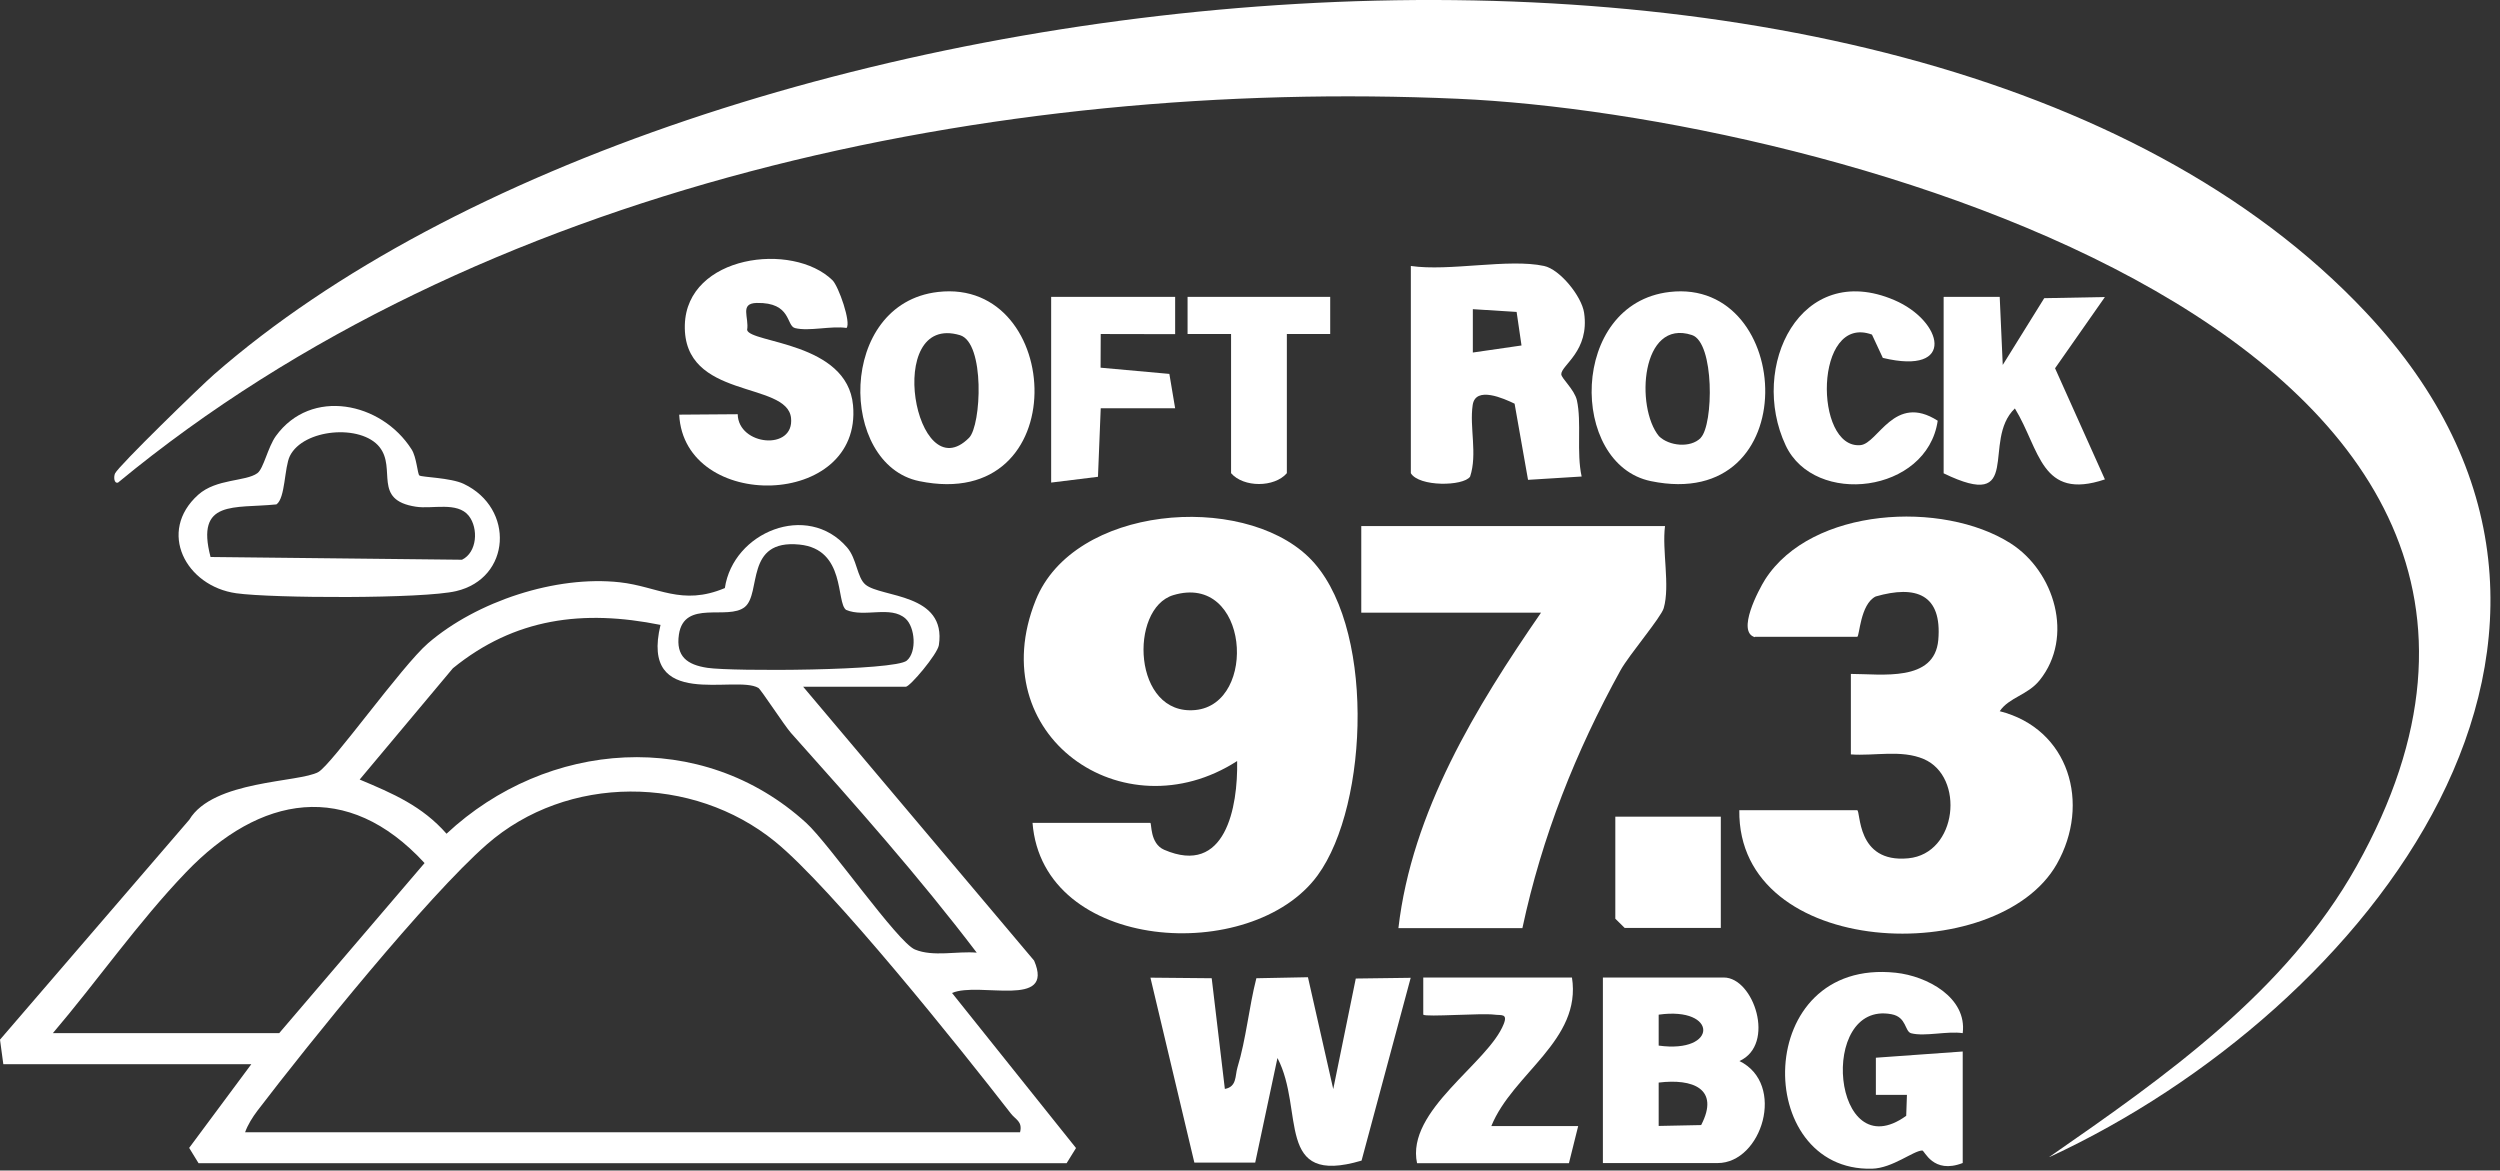 <svg width="173" height="81" viewBox="0 0 173 81" fill="none" xmlns="http://www.w3.org/2000/svg">
<rect x="0" y="0" width="173" height="81" fill="#333333" stroke="none"/>
<path d="M141.82 80.054C149.82 74.504 158.2 68.634 163.07 59.944C183.52 23.434 126.19 7.944 100.87 6.834C68.96 5.424 33.11 12.804 8.17 33.394C7.88 33.484 7.86 32.984 7.96 32.764C8.19 32.254 13.91 26.694 14.82 25.904C47.84 -2.956 131.99 -12.166 163.72 21.614C184.58 43.814 163.75 69.924 141.83 80.064L141.82 80.054Z" fill="white"/>
<path d="M55.58 47.524L71.56 66.474C73.01 69.834 67.76 67.904 65.88 68.714L74.46 79.444L73.81 80.494H13.74L13.09 79.434L17.39 73.644H0.23L0 71.944L13.1 56.724C14.75 53.974 20.7 54.164 22.03 53.424C22.96 52.904 27.81 46.074 29.62 44.514C32.98 41.614 38.47 39.804 42.89 40.294C45.52 40.584 47.17 41.954 50.16 40.694C50.73 36.824 55.86 34.704 58.61 37.874C59.3 38.664 59.3 39.964 59.89 40.454C60.97 41.364 65.52 41.024 64.97 44.644C64.87 45.274 62.97 47.524 62.68 47.524H55.6H55.58ZM62.76 45.704C63.45 45.114 63.33 43.404 62.66 42.804C61.63 41.884 59.82 42.754 58.55 42.204C57.84 41.694 58.55 38.004 55.32 37.684C51.52 37.304 52.71 41.054 51.54 42.004C50.37 42.954 47.34 41.454 46.98 43.914C46.76 45.424 47.55 46.004 48.95 46.214C50.65 46.474 61.92 46.424 62.75 45.714L62.76 45.704ZM45.71 43.244C40.35 42.164 35.62 42.764 31.34 46.244L24.89 53.944C27.2 54.914 29.21 55.774 30.9 57.694C37.85 51.204 48.56 50.354 55.79 56.944C57.37 58.384 62.12 65.214 63.31 65.704C64.58 66.234 66.24 65.804 67.59 65.924C63.61 60.684 59.15 55.654 54.73 50.714C54.28 50.204 52.65 47.704 52.48 47.604C50.9 46.674 44.26 49.214 45.71 43.234V43.244ZM70.59 78.344C70.77 77.604 70.28 77.484 69.95 77.054C66.5 72.604 57.58 61.444 53.63 58.234C47.94 53.614 39.25 53.564 33.69 58.434C29.56 62.044 21.37 72.204 17.82 76.854C17.48 77.304 17.15 77.824 16.96 78.354H70.59V78.344ZM3.66 71.494H19.32L29.38 59.724C24.03 53.914 17.98 55.034 12.87 60.364C9.57 63.804 6.74 67.874 3.65 71.504L3.66 71.494Z" fill="white"/>
<path d="M71.45 56.944H79.6C79.71 56.944 79.55 58.364 80.56 58.804C84.81 60.644 85.67 55.854 85.61 52.664C77.72 57.744 67.92 50.874 71.67 41.534C74.3 34.974 85.89 34.064 90.54 38.534C95.19 43.004 94.76 55.674 91.18 60.574C86.64 66.794 72.15 65.924 71.45 56.934V56.944ZM81.19 41.184C78.11 42.114 78.38 49.554 82.72 49.134C87.06 48.714 86.44 39.604 81.19 41.184Z" fill="white"/>
<path d="M121.44 44.094C120.15 43.734 121.69 40.825 122.15 40.094C125.37 35.084 134.43 34.625 139.11 37.585C142.2 39.545 143.53 44.094 141.15 47.065C140.32 48.105 139.03 48.255 138.38 49.215C143.19 50.434 144.7 55.614 142.33 59.794C138.23 67.014 120.23 66.385 120.36 56.065H128.51C128.78 56.065 128.41 59.745 132.05 59.395C135.46 59.075 135.98 53.745 133.12 52.525C131.58 51.864 129.7 52.325 128.08 52.205V46.635C130.2 46.635 133.87 47.224 134.13 44.285C134.4 41.124 132.59 40.474 129.8 41.275C128.72 41.804 128.68 44.065 128.52 44.065H121.44V44.094Z" fill="white"/>
<path d="M115.22 36.395C115 38.094 115.58 40.514 115.13 42.084C114.94 42.734 112.74 45.304 112.14 46.385C109.03 52.025 106.7 57.904 105.35 64.225H96.77C97.7 56.184 102.14 48.914 106.64 42.395H94.2V36.404H115.22V36.395Z" fill="white"/>
<path d="M83.85 67.694L84.76 75.354C85.6 75.204 85.46 74.444 85.63 73.874C86.23 71.914 86.43 69.684 86.94 67.694L90.51 67.624L92.26 75.364L93.82 67.714L97.62 67.664L94.22 80.314C88.18 82.104 90.3 76.844 88.4 73.214L86.86 80.454H82.65L79.61 67.654L83.86 67.694H83.85Z" fill="white"/>
<path d="M106.85 18.405C107.94 18.635 109.45 20.495 109.62 21.645C110.01 24.295 108.04 25.265 108.04 25.895C108.04 26.175 108.95 26.955 109.12 27.695C109.46 29.225 109.08 31.305 109.45 32.975L105.74 33.205L104.81 27.935C104.08 27.585 102.11 26.685 101.91 28.025C101.68 29.565 102.25 31.425 101.73 32.985C101.26 33.655 98.19 33.695 97.63 32.745V18.405C100.29 18.795 104.4 17.875 106.85 18.405ZM105.29 23.915L104.95 21.585L101.92 21.395V24.395L105.3 23.905L105.29 23.915Z" fill="white"/>
<path d="M57.6 19.384C58.04 19.814 58.91 22.344 58.58 22.694C57.51 22.534 55.98 22.944 55.02 22.704C54.39 22.554 54.79 20.914 52.36 20.964C51.16 20.994 51.85 21.964 51.7 22.834C51.92 23.754 58.63 23.654 59.03 28.044C59.69 35.214 47.35 35.454 47 28.694L51.05 28.664C51.09 30.844 54.98 31.214 54.74 28.924C54.47 26.344 47.25 27.684 47.39 22.484C47.52 17.654 54.85 16.704 57.61 19.394L57.6 19.384Z" fill="white"/>
<path d="M110.92 80.484V67.644H119.29C121.36 67.644 122.9 72.275 120.37 73.424C123.61 75.014 121.92 80.484 118.86 80.484H110.92ZM114.78 72.355C118.9 72.924 118.89 69.635 114.78 70.215V72.355ZM117.72 77.855C119.03 75.335 117.13 74.624 114.78 74.915V77.915L117.72 77.855Z" fill="white"/>
<path d="M135.81 80.484C133.76 81.274 133.18 79.604 133.02 79.614C132.39 79.634 130.97 80.834 129.55 80.874C121.26 81.094 121.27 66.254 131.19 67.314C133.35 67.544 136.13 69.024 135.82 71.494C134.76 71.334 133.2 71.744 132.26 71.504C131.79 71.384 131.96 70.384 130.89 70.184C125.78 69.224 126.78 80.924 131.91 77.214L131.96 75.764H129.81V73.194L135.82 72.764V80.474L135.81 80.484Z" fill="white"/>
<path d="M29.03 32.904C29.17 33.024 31.19 33.054 32.09 33.484C35.64 35.174 35.36 40.014 31.57 40.904C29.31 41.444 18.84 41.404 16.35 41.054C12.85 40.564 10.87 36.784 13.72 34.234C14.98 33.114 17 33.334 17.81 32.744C18.24 32.434 18.53 30.954 19.09 30.174C21.52 26.814 26.39 27.814 28.48 31.094C28.83 31.634 28.89 32.794 29.02 32.904H29.03ZM26.27 30.944C24.98 29.324 20.99 29.674 20.06 31.554C19.67 32.354 19.75 34.474 19.13 34.904C16.21 35.204 13.52 34.544 14.57 38.544L31.97 38.734C33.02 38.224 33.12 36.564 32.44 35.694C31.64 34.694 29.92 35.244 28.78 35.064C25.75 34.604 27.46 32.434 26.26 30.934L26.27 30.944Z" fill="white"/>
<path d="M134.52 20.544H138.38L138.59 25.254L141.46 20.634L145.66 20.554L142.21 25.484L145.66 33.174C141.22 34.664 141.17 31.104 139.43 28.264C137.08 30.504 140.1 35.464 134.5 32.754V20.554L134.52 20.544Z" fill="white"/>
<path d="M64.91 20.204C73.64 19.194 74.42 35.524 63.61 33.294C58.02 32.144 57.93 21.004 64.91 20.204ZM67.06 30.294C67.91 29.434 68.17 23.714 66.43 23.194C61.11 21.614 63.34 34.044 67.06 30.294Z" fill="white"/>
<path d="M115.54 20.204C124.17 19.204 124.98 35.514 114.24 33.294C108.57 32.124 108.58 21.004 115.54 20.204ZM117.69 30.294C118.58 29.384 118.65 23.694 117.08 23.184C113.55 22.024 113.16 28.194 114.8 30.184C115.49 30.864 116.98 31.024 117.69 30.304V30.294Z" fill="white"/>
<path d="M108.78 67.644C109.46 71.995 104.68 74.275 103.2 77.924H109.21L108.57 80.495H98.06C97.28 76.835 102.99 73.585 104.06 70.855C104.35 70.115 103.87 70.275 103.43 70.215C102.55 70.094 98.66 70.394 98.49 70.215V67.644H108.79H108.78Z" fill="white"/>
<path d="M130.29 24.764L129.54 23.154C125.53 21.684 125.51 31.084 128.74 30.804C129.97 30.694 131.08 27.184 134.09 29.114C133.36 34.134 125.57 35.074 123.57 30.824C121.01 25.374 124.6 17.994 131.08 20.764C134.44 22.194 135.42 26.004 130.28 24.764H130.29Z" fill="white"/>
<path d="M81.32 20.544V23.124L76.17 23.114L76.16 25.444L80.92 25.874L81.32 28.254H76.17L75.98 32.994L72.74 33.394V20.544H81.32Z" fill="white"/>
<path d="M92.05 20.544V23.114H89.05V32.744C88.19 33.744 86.05 33.744 85.19 32.744V23.114H82.18V20.544H92.05Z" fill="white"/>
<path d="M119.08 56.515V64.215H112.43L111.78 63.575V56.515H119.08Z" fill="white"/>
</svg>

